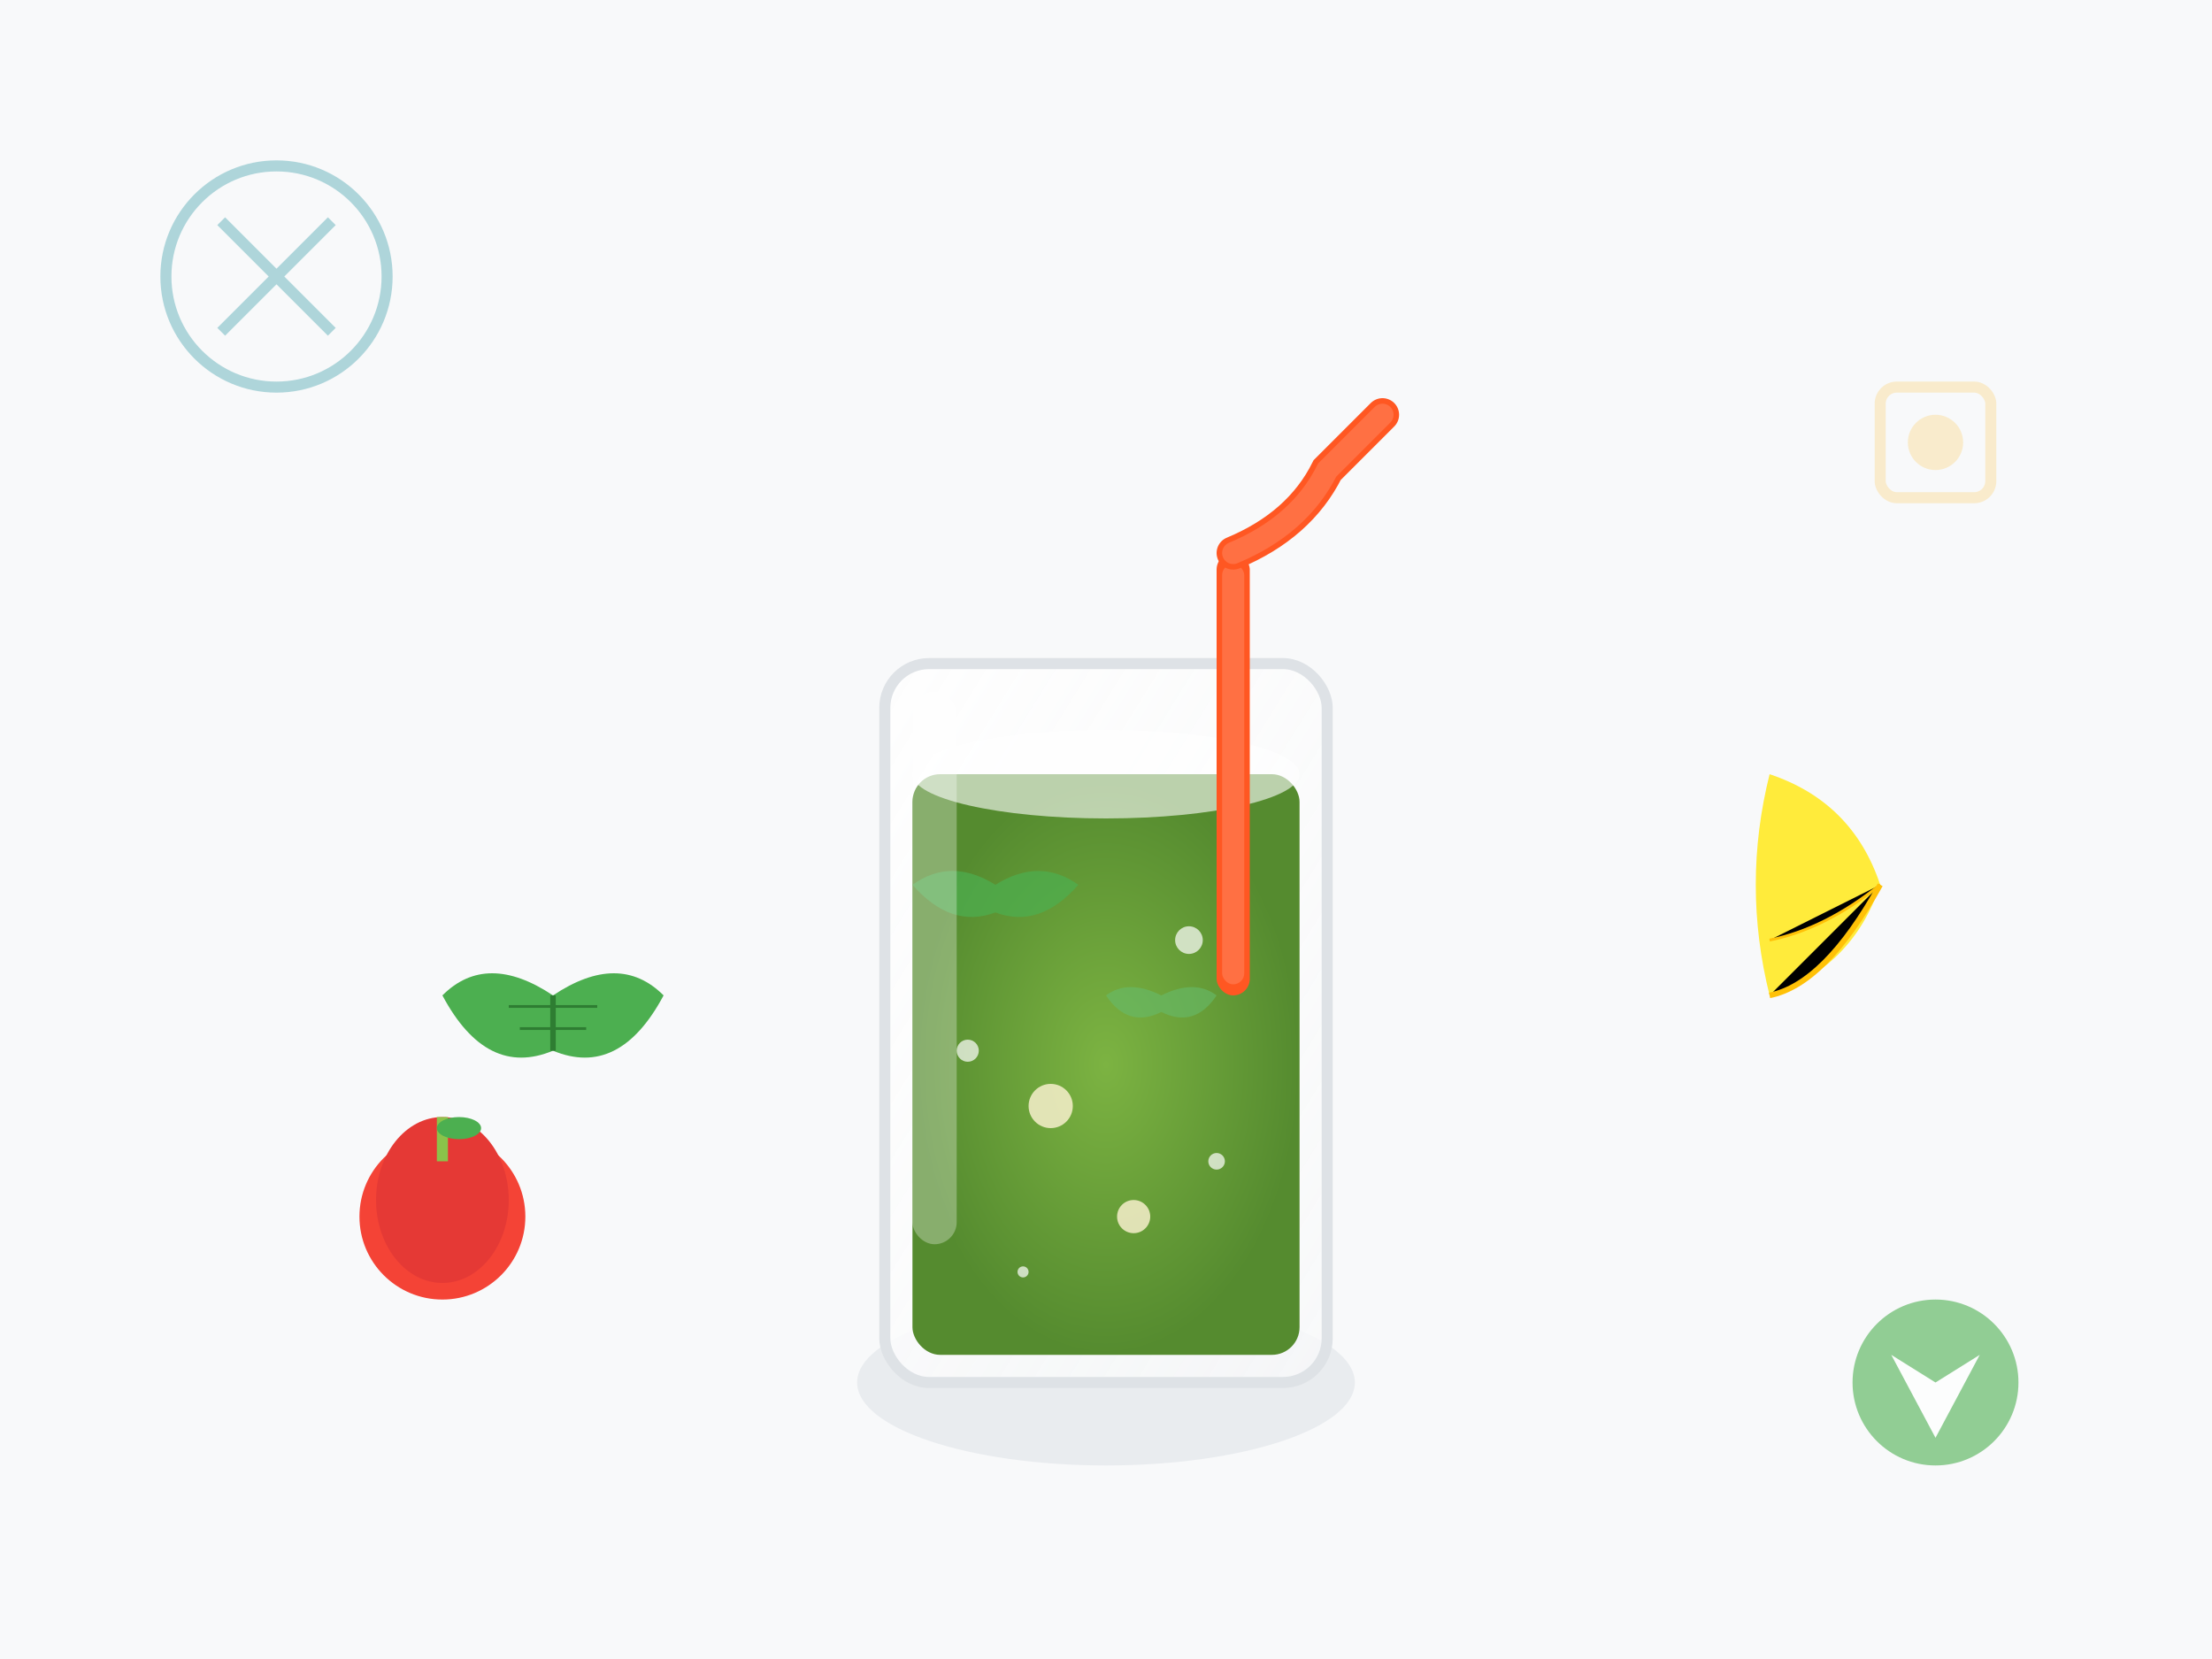 <svg width="400" height="300" viewBox="0 0 400 300" xmlns="http://www.w3.org/2000/svg">
    <defs>
        <linearGradient id="glassGradient" x1="0%" y1="0%" x2="100%" y2="100%">
            <stop offset="0%" style="stop-color:#ffffff;stop-opacity:0.9"/>
            <stop offset="100%" style="stop-color:#f8f9fa;stop-opacity:0.8"/>
        </linearGradient>
        <radialGradient id="smoothieGradient" cx="50%" cy="50%" r="50%">
            <stop offset="0%" style="stop-color:#7cb342"/>
            <stop offset="100%" style="stop-color:#558b2f"/>
        </radialGradient>
    </defs>
    
    <!-- Background -->
    <rect width="400" height="300" fill="#f8f9fa"/>
    
    <!-- Glass base -->
    <ellipse cx="200" cy="250" rx="45" ry="15" fill="#e9ecef"/>
    
    <!-- Glass -->
    <rect x="160" y="120" width="80" height="130" fill="url(#glassGradient)" stroke="#dee2e6" stroke-width="2" rx="8"/>
    
    <!-- Smoothie -->
    <rect x="165" y="140" width="70" height="105" fill="url(#smoothieGradient)" rx="5"/>
    
    <!-- Foam on top -->
    <ellipse cx="200" cy="140" rx="35" ry="8" fill="rgba(255,255,255,0.6)"/>
    
    <!-- Spinach leaves floating -->
    <g transform="translate(180,160)" opacity="0.7">
        <path d="M0,0 Q-8,-5 -15,0 Q-8,8 0,5 Q8,8 15,0 Q8,-5 0,0" fill="#4caf50"/>
    </g>
    <g transform="translate(210,180)" opacity="0.6">
        <path d="M0,0 Q-6,-3 -10,0 Q-6,6 0,3 Q6,6 10,0 Q6,-3 0,0" fill="#66bb6a"/>
    </g>
    
    <!-- Banana pieces -->
    <circle cx="190" cy="200" r="4" fill="#fff3d4" opacity="0.8"/>
    <circle cx="205" cy="220" r="3" fill="#fff3d4" opacity="0.8"/>
    
    <!-- Bubbles -->
    <circle cx="175" cy="190" r="2" fill="rgba(255,255,255,0.7)"/>
    <circle cx="220" cy="210" r="1.5" fill="rgba(255,255,255,0.7)"/>
    <circle cx="185" cy="230" r="1" fill="rgba(255,255,255,0.7)"/>
    <circle cx="215" cy="170" r="2.5" fill="rgba(255,255,255,0.7)"/>
    
    <!-- Straw -->
    <rect x="220" y="100" width="6" height="80" fill="#ff5722" rx="3"/>
    <rect x="221" y="102" width="4" height="76" fill="#ff7043" rx="2"/>
    
    <!-- Straw bend -->
    <path d="M223,100 Q235,95 240,85 Q245,80 250,75" fill="none" stroke="#ff5722" stroke-width="6" stroke-linecap="round"/>
    <path d="M223,100 Q235,95 240,85 Q245,80 250,75" fill="none" stroke="#ff7043" stroke-width="4" stroke-linecap="round"/>
    
    <!-- Glass highlight -->
    <rect x="165" y="125" width="8" height="100" fill="rgba(255,255,255,0.3)" rx="4"/>
    
    <!-- Ingredients around glass -->
    <g transform="translate(100,180)">
        <!-- Spinach leaf -->
        <path d="M0,0 Q-12,-8 -20,0 Q-12,15 0,10 Q12,15 20,0 Q12,-8 0,0" fill="#4caf50"/>
        <path d="M0,0 L0,10" stroke="#2e7d32" stroke-width="1"/>
        <path d="M-8,2 L8,2" stroke="#2e7d32" stroke-width="0.5"/>
        <path d="M-6,6 L6,6" stroke="#2e7d32" stroke-width="0.5"/>
    </g>
    
    <g transform="translate(320,160)">
        <!-- Banana -->
        <path d="M0,20 Q-5,0 0,-20 Q15,-15 20,0 Q15,15 0,20" fill="#ffeb3b"/>
        <path d="M0,20 Q10,18 20,0" stroke="#ffc107" stroke-width="1"/>
        <path d="M0,10 Q10,8 20,0" stroke="#ffc107" stroke-width="0.5"/>
    </g>
    
    <g transform="translate(80,220)">
        <!-- Apple -->
        <circle cx="0" cy="0" r="15" fill="#f44336"/>
        <ellipse cx="0" cy="-3" rx="12" ry="15" fill="#e53935"/>
        <rect x="-1" y="-18" width="2" height="8" fill="#8bc34a"/>
        <ellipse cx="3" cy="-16" rx="4" ry="2" fill="#4caf50"/>
    </g>
    
    <!-- Decorative elements -->
    <g opacity="0.3" transform="translate(50,50)">
        <circle cx="0" cy="0" r="20" fill="none" stroke="#018191" stroke-width="2"/>
        <path d="M-10,-10 L10,10 M-10,10 L10,-10" stroke="#018191" stroke-width="2"/>
    </g>
    
    <g opacity="0.4" transform="translate(350,80)">
        <rect x="-10" y="-10" width="20" height="20" fill="none" stroke="#fad787" stroke-width="2" rx="3"/>
        <circle cx="0" cy="0" r="5" fill="#fad787"/>
    </g>
    
    <!-- Nutrition icon -->
    <g transform="translate(350,250)" opacity="0.6">
        <circle cx="0" cy="0" r="15" fill="#4caf50"/>
        <path d="M-8,-5 L0,0 L8,-5 L0,10 Z" fill="#ffffff"/>
    </g>
</svg>
